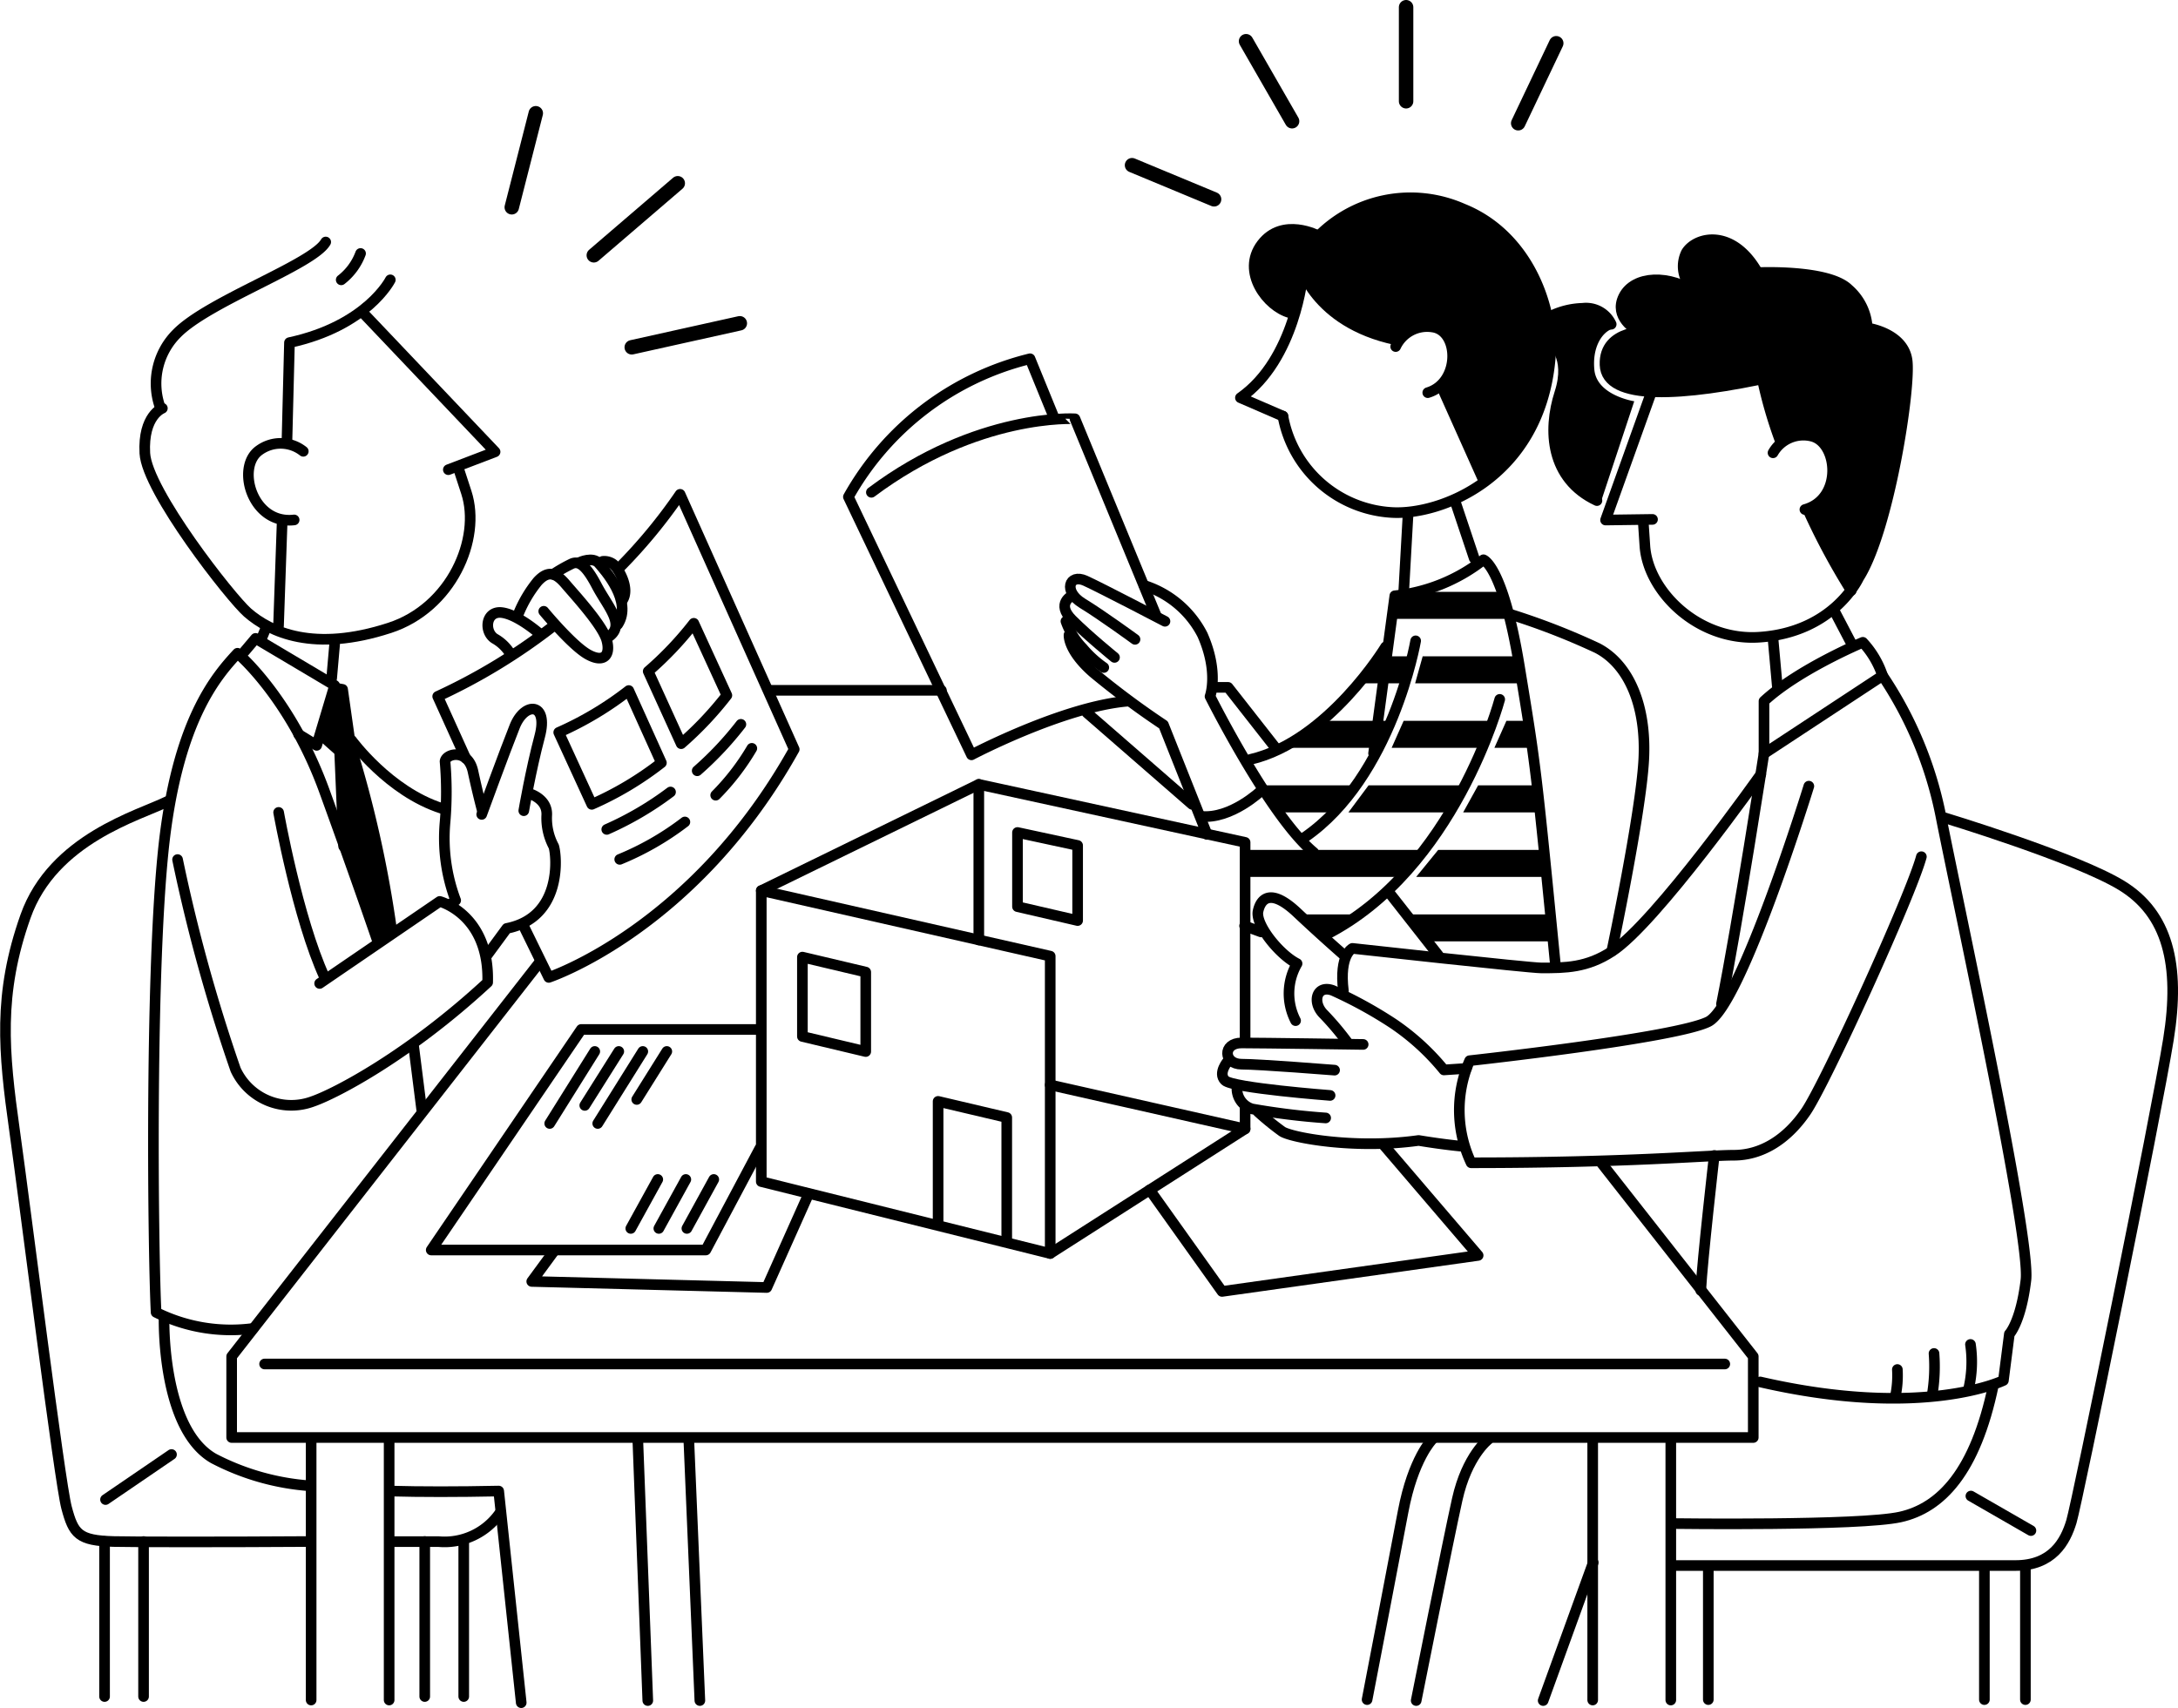 <svg xmlns="http://www.w3.org/2000/svg" viewBox="0 0 204.96 160.81"><defs><style>.cls-1,.cls-2{fill:none;stroke:#000;stroke-linecap:round;stroke-linejoin:round;}.cls-2{stroke-width:1.36px;}</style></defs><title>step02</title><g id="レイヤー_2" data-name="レイヤー 2"><g id="レイヤー_1-2" data-name="レイヤー 1"><path d="M31.45,64.89l-1.32,4.23L32,70.63l.33,8.61,3.3,9.28,1.32-.9s-2.12-13.27-3.86-17.27c-.62-4.33-.76-5.42-.76-5.42Z"/><path d="M123.76,22.05s-4.47-1.65-5.65,2.35,3.53,5.13,3.53,5.13a19.63,19.63,0,0,0,.89-3.67c.76,1.84,4.52,5.42,8.95,6.17,1.55-2,4.47-1.79,4.89.23s-.37,4-.8,4.15c.76,1.88,4.14,8.89,4.14,8.89A15.66,15.66,0,0,0,144,40.22a36.43,36.43,0,0,0,1.89-7.39l.09-.71s1.6,1.32.94,4.57-1.55,7.44,2.17,9.79l1.55.8,3.15-9.51s-3.5-.54-3.75-2.94c-.22-2.17.74-3.51,1.59-3.84A2.91,2.91,0,0,0,149,29.16a5.36,5.36,0,0,0-3.39.75s-1.51-8.52-9.51-10.73S123.76,22.05,123.76,22.05Z"/><path d="M158.71,27.06s-3.46-1.62-5.51.36.78,3.67.78,3.67-2.69.7-2.69,2.89,1.14,2.83,4.17,2.9A90.4,90.4,0,0,0,166,35.75l1.63,5.86s3.32-1.77,4.37.56-.28,5.23-1.83,5.65c1.41,2.83,4.09,7.49,4.09,7.49s2.55-3.18,4.24-12.36,1.55-11.44-2.82-12.07c-.78-4.17-3-4.73-5.44-5.16a22.29,22.29,0,0,0-4.94-.21s-2-3.11-4.52-3S157.79,25.37,158.71,27.06Z"/><polygon points="141.9 58.25 130.89 58.25 131.13 55.71 141.15 55.71 141.9 58.25"/><polygon points="132.16 64.32 127.95 64.32 129.57 61.78 132.82 61.78 132.16 64.32"/><polygon points="143.03 64.32 133.17 64.32 133.88 61.78 142.78 61.78 143.03 64.32"/><polygon points="129.62 70.39 120.82 70.39 124.49 67.85 130.84 67.85 129.62 70.39"/><polygon points="139.58 70.39 130.96 70.39 132.09 67.85 140.8 67.85 139.58 70.39"/><polygon points="144.38 70.39 140.63 70.39 141.76 67.85 143.88 67.85 144.38 70.39"/><polygon points="125.66 76.47 120.11 76.47 118.48 73.92 127.66 73.92 125.66 76.47"/><polygon points="136.25 76.47 126.89 76.47 128.79 73.92 137.97 73.92 136.25 76.47"/><polygon points="144.87 76.47 137.69 76.47 139.1 73.92 144.66 73.92 144.87 76.47"/><polygon points="131.9 82.54 117.21 82.54 117.21 80 134.06 80 131.9 82.54"/><polygon points="145.6 82.54 133.27 82.54 135.34 80 145.37 80 145.6 82.54"/><polygon points="146.21 88.61 134.11 88.61 132.46 86.07 145.97 86.07 146.21 88.61"/><polygon points="125.17 87.95 123.94 87.95 122.3 86.07 127.85 86.07 125.17 87.95"/><polyline class="cls-1" points="155.31 37.17 151.09 48.95 155.51 48.89"/><path class="cls-1" d="M166.85,42.62a3.29,3.29,0,0,1,3.66-1.56c2.48.61,2.93,5.9-.66,6.9"/><path class="cls-1" d="M155.26,31.19s-4.34-.27-4.22,3.15,7.27,3,16,1.07"/><path class="cls-1" d="M154,31.05s-2.18-1.19-1.2-3.14,4.29-2.15,7-.22"/><path class="cls-1" d="M159,26.85a2.93,2.93,0,0,1-.31-3.07c.9-1.5,4.49-2.4,6.89,2.21"/><path class="cls-1" d="M165.42,25.66s6.63-.31,8.52,1.56a5.16,5.16,0,0,1,1.78,3.65s3.35.45,3.74,3S177.73,50,174.91,54.39c0,0-2.32,5.14-9.38,5.59-5.73.37-10.46-4.31-10.74-8.61L154.63,49"/><path class="cls-1" d="M170.14,48a63.63,63.63,0,0,0,4.07,7.59"/><path class="cls-1" d="M165.85,35.71a41.28,41.28,0,0,0,1.64,5.68"/><path class="cls-1" d="M122.61,25.83s-.72,8-5.88,11.61l4,1.73"/><path class="cls-1" d="M120.73,39.17A11.05,11.05,0,0,0,131,48.24c4.52.26,13.76-3.2,14.86-14.27.47-4.73-1.93-11.8-8.19-14.31a12.2,12.2,0,0,0-13.9,2.88"/><path class="cls-1" d="M131.34,32.62a3.27,3.27,0,0,1,3.46-1.84c2.55.32,2.66,5.25-.44,6.18"/><path class="cls-1" d="M124.05,22.19s-3.34-1.79-5.31.8.52,5.88,2.66,6.45"/><path class="cls-1" d="M122.31,24.87s1.36,5.47,9,7.1"/><line class="cls-1" x1="135.62" y1="36.3" x2="139.59" y2="45.17"/><path class="cls-1" d="M145.93,29.76a7.27,7.27,0,0,1,3-.74,2.6,2.6,0,0,1,2.69,1.5"/><path class="cls-1" d="M146,32.18s1.91,1.33.78,4.82-.89,8.07,3.5,10.12"/><line class="cls-1" x1="166.83" y1="59.9" x2="167.25" y2="64.56"/><line class="cls-1" x1="172.62" y1="57.5" x2="174.17" y2="60.46"/><line class="cls-1" x1="132.51" y1="48.32" x2="132.09" y2="55.8"/><line class="cls-1" x1="136.89" y1="47.05" x2="138.73" y2="52.55"/><path class="cls-1" d="M175.3,60.46S169.23,63,166,66v4.94l11.16-7.34A8.58,8.58,0,0,0,175.3,60.46Z"/><path class="cls-1" d="M129.26,70.91l2-14.83a16.3,16.3,0,0,0,8.34-3.39s1.83.57,3.38,10,1.55,9.38,3.39,28.11"/><path class="cls-1" d="M133.22,60.32S131,73.17,122.77,78.82"/><path class="cls-1" d="M123.62,80.23c-4.1-3.39-9.75-14.68-9.75-14.68s.85-2.26-.71-5.79a9.32,9.32,0,0,0-5.5-4.66"/><path class="cls-1" d="M108.79,57.92l-7.63-18.5S92,38.85,82,46.34"/><path class="cls-1" d="M99.18,39.28l-2.25-5.51a26.92,26.92,0,0,0-17.09,13L91.42,71.05S100,66.53,106.1,66"/><path class="cls-1" d="M100.6,59.76s-.15,1.41,2.26,3.53a78.53,78.53,0,0,0,6.63,4.94l4.1,10.31"/><path class="cls-1" d="M109.63,58.48s-5.93-3.1-7.48-3.81-2.12,1-.28,2.12,4.94,3.39,4.94,3.39"/><path class="cls-1" d="M100.88,56.08s-1.55.71,0,2.26,4,3.54,4,3.54"/><path class="cls-1" d="M100.31,58.48A6.88,6.88,0,0,0,101.87,61a10.17,10.17,0,0,0,2,1.83"/><path class="cls-1" d="M118.67,74.44s-2.82,2.69-5.65,2.4"/><path class="cls-1" d="M141.13,65.83s-4.24,16-16.38,22.17"/><path class="cls-1" d="M130.39,60.89S125,69.78,117.68,71.48"/><line class="cls-1" x1="102.29" y1="67.1" x2="112.18" y2="75.71"/><path class="cls-1" d="M166,70.91S163.58,86.59,162,94.5"/><path class="cls-1" d="M177.14,63.57a36.38,36.38,0,0,1,5.51,13.27c1.55,7.91,8.47,39.69,8,43.64s-1.56,5.09-1.56,5.09l-.56,4.37s-7.49,3.68-22.88.14"/><path class="cls-1" d="M170.22,74s-6.36,20.62-9.46,22.17-22.46,3.67-22.46,3.67a11.62,11.62,0,0,0,.14,9.61c14.69,0,22.18-.71,24.72-.71s4.94-1.41,6.78-4.1,9.88-20.33,10.87-24"/><path class="cls-1" d="M161.32,108.76s-1.13,9.89-1.27,12.71"/><path class="cls-1" d="M138,100.57l-2.12.14a22.15,22.15,0,0,0-4.8-4.38,40.49,40.49,0,0,0-5.65-3.1c-1.55-.57-2,1.13-.85,2.25a26.35,26.35,0,0,1,2.26,2.69"/><path class="cls-1" d="M128.28,98.31s-9.61-.14-11.44-.14-1.7,2,0,2,8.75.56,8.75.56"/><path class="cls-1" d="M115.57,99.86s-1,1.13-.29,1.84,9.89,1.41,9.89,1.41"/><path class="cls-1" d="M116.41,102.26a2,2,0,0,0,1.42,2.12,66.18,66.18,0,0,0,6.92.85"/><path class="cls-1" d="M118.39,104.66a25.79,25.79,0,0,0,2.26,1.84c.85.57,6.78,1.7,12.85.85,2.54.42,4.24.56,4.24.56"/><path class="cls-1" d="M165.7,72.89s-9.89,14-14,16.66c-2.37,1.55-4.38,1.56-6.64,1.56-1.16,0-17.79-1.84-17.79-1.84s-1.27.57-.85,4"/><path class="cls-1" d="M126.58,90s-2.12-1.84-4.52-4.1-3.39-1.41-3.67-.14,2,4.1,3.67,4.94a5.59,5.59,0,0,0-.14,5.37"/><line class="cls-1" x1="118.67" y1="87.72" x2="117.12" y2="87.15"/><polyline class="cls-1" points="120.1 70.48 115.57 64.7 114.3 64.7"/><line class="cls-1" x1="135.38" y1="89.95" x2="130.65" y2="83.92"/><polyline class="cls-1" points="50.7 90.68 21.8 127.68 21.8 135.31 164.99 135.31 164.99 127.68 150.59 109.33"/><line class="cls-1" x1="88.59" y1="64.98" x2="72.49" y2="64.98"/><line class="cls-1" x1="24.9" y1="128.39" x2="162.31" y2="128.39"/><line class="cls-1" x1="29.28" y1="135.45" x2="29.28" y2="160.02"/><line class="cls-1" x1="36.62" y1="135.45" x2="36.62" y2="160.02"/><line class="cls-1" x1="149.88" y1="135.45" x2="149.88" y2="160.02"/><line class="cls-1" x1="157.23" y1="135.45" x2="157.23" y2="160.02"/><polygon class="cls-1" points="98.83 117.99 71.64 111.22 71.64 83.83 98.83 90 98.83 117.99"/><polyline class="cls-1" points="117.17 104.24 117.17 106.26 98.83 102.12"/><polyline class="cls-1" points="92.11 88.48 92.11 73.83 117.17 79.29 117.17 97.89"/><line class="cls-1" x1="71.64" y1="83.83" x2="92.11" y2="73.83"/><line class="cls-1" x1="117.17" y1="106.26" x2="98.83" y2="117.99"/><polygon class="cls-1" points="95.75 85.34 101.41 86.65 101.41 79.58 95.75 78.36 95.75 85.34"/><polygon class="cls-1" points="81.47 98.98 75.51 97.56 75.51 90.09 81.47 91.5 81.47 98.98"/><polyline class="cls-1" points="88.28 115.29 88.28 103.67 94.74 105.19 94.74 116.71"/><polyline class="cls-1" points="108.19 112 115 121.56 139.1 118.17 130.16 107.72"/><polyline class="cls-1" points="71.41 96.9 54.7 96.9 40.58 117.66 66.42 117.66 71.5 108.1"/><line class="cls-1" x1="55.97" y1="98.97" x2="51.73" y2="105.75"/><line class="cls-1" x1="58.23" y1="98.97" x2="55.03" y2="104.05"/><line class="cls-1" x1="60.49" y1="98.97" x2="56.25" y2="105.75"/><line class="cls-1" x1="62.75" y1="98.97" x2="59.92" y2="103.49"/><line class="cls-1" x1="64.64" y1="115.63" x2="67.17" y2="111.02"/><line class="cls-1" x1="62" y1="115.63" x2="64.54" y2="111.02"/><line class="cls-1" x1="59.36" y1="115.63" x2="61.9" y2="111.02"/><polyline class="cls-1" points="52.11 117.8 50.04 120.62 72.16 121.19 76.03 112.53"/><path class="cls-1" d="M157.56,143.41s17.46.23,21.27-.62,7.06-4.23,8.76-12.42"/><line class="cls-1" x1="185.47" y1="140.82" x2="191.12" y2="144.07"/><path class="cls-1" d="M185.43,126.55a11.16,11.16,0,0,1-.19,4.24"/><path class="cls-1" d="M182,127.4a16.22,16.22,0,0,1-.19,4"/><path class="cls-1" d="M178.55,128.91a9.56,9.56,0,0,1-.19,2.54"/><path class="cls-1" d="M182.88,76.94s12.43,3.76,16.76,6.4,5.56,7.44,4.42,14.5-8.56,43.49-9.13,45.38-1.79,4.14-5.27,4.14H157.37"/><line class="cls-1" x1="160.76" y1="147.45" x2="160.76" y2="159.98"/><line class="cls-1" x1="186.74" y1="147.55" x2="186.74" y2="159.98"/><line class="cls-1" x1="190.6" y1="147.55" x2="190.6" y2="159.98"/><path class="cls-1" d="M140.05,135.5s-2,1.51-2.92,5.65-3.86,18.92-3.86,18.92"/><line class="cls-1" x1="149.93" y1="147.08" x2="145.22" y2="160.07"/><path class="cls-1" d="M134.77,135.5s-1.79,1.79-2.73,6.78-3.39,17.7-3.39,17.7"/><path class="cls-1" d="M142,57.78A65.72,65.72,0,0,1,150.31,61c3,1.55,4.66,5.5,4.37,10.59s-3,17.93-3,17.93"/><polyline class="cls-1" points="34.24 29.53 46.59 42.53 42.19 44.21"/><path class="cls-1" d="M43.09,43.92l.8,2.45c1.41,4.36-1.41,10.84-7.22,12.73-7.14,2.33-11.24.41-13.37-1.44-1.58-1.38-9.48-11.45-9.67-15s1.65-4.23,1.65-4.23"/><path class="cls-1" d="M28.54,42.48a3.42,3.42,0,0,0-4.16-.08c-2.2,1.58-.64,7,3.3,6.54"/><line class="cls-1" x1="26.55" y1="49.17" x2="26.21" y2="58.92"/><path class="cls-1" d="M36.73,26.34s-2.17,4.33-9.49,5.91L27,41.69"/><path class="cls-1" d="M15,38.12a6.65,6.65,0,0,1,1.65-6.74c3-3.05,12.8-6.48,14-8.6"/><path class="cls-1" d="M32.11,26.34a5.58,5.58,0,0,0,1.82-2.48"/><line class="cls-1" x1="25.09" y1="58.96" x2="24.62" y2="60.09"/><line class="cls-1" x1="31.49" y1="60.65" x2="31.21" y2="63.85"/><polyline class="cls-1" points="23.02 61.31 24.05 60.09 31.49 64.51 29.8 70.16 28.1 69.12"/><path class="cls-1" d="M35.54,88.61s-1.79-5.27-5-14.12-8.19-13-8.19-13c-2,2.16-5.75,6.4-7,18.73s-.94,37.85-.66,43.31a15.8,15.8,0,0,0,9.14,1.51"/><path class="cls-1" d="M26.22,76.47S28,86.45,30.55,92"/><path class="cls-1" d="M30.08,92.57l11.3-7.72s4.7,1.22,4.51,7.62c-7.43,6.88-14.32,10.47-16.47,11.21a5.77,5.77,0,0,1-7.25-3,159.61,159.61,0,0,1-5.46-19.77"/><polyline class="cls-1" points="31.68 64.79 32.24 64.89 33 70.25 31.96 70.72 30.27 69.22"/><path class="cls-1" d="M33,70.25a109.23,109.23,0,0,1,3.86,17.33"/><line class="cls-1" x1="31.96" y1="70.72" x2="32.34" y2="79.67"/><path class="cls-1" d="M42.32,85.18l.56-.43a16.61,16.61,0,0,1-1-7.34,33.19,33.19,0,0,0,0-5.74c.09-.76,2.16-1.23,2.63.94s.85,3.58.85,3.58"/><path class="cls-1" d="M45.33,76.66s2.17-5.94,3.11-8.29,3.2-2.26,2.35.94-1.5,7-1.5,7"/><path class="cls-1" d="M49.76,74.68s1.79.47,1.69,2.07a5.63,5.63,0,0,0,.66,2.92c.28.85.85,6.68-4.42,7.72l-1.8,2.45"/><path class="cls-1" d="M33.09,69.69s3.49,4.8,8.48,6.4"/><path class="cls-1" d="M58.28,53.45A49.4,49.4,0,0,0,64,46.53l10.74,24C65.29,87.48,51.64,92,51.64,92l-2.35-4.8"/><path class="cls-1" d="M43.83,71.38l-2.64-5.83a55.54,55.54,0,0,0,10.93-6.66"/><line class="cls-1" x1="38.93" y1="98.5" x2="39.68" y2="104.43"/><path class="cls-1" d="M51.17,57.54s2.64,3.2,4.14,4.05,2.17.1,1.79-1.32S54.09,56,53.24,55s-1.6-1.41-2.64-.28a12,12,0,0,0-1.79,3"/><path class="cls-1" d="M50.79,59.66s-2.07-1.83-3.58-2-1.69,1.79-.66,2.45A4,4,0,0,1,48,61.5"/><path class="cls-1" d="M52.06,54.06a14.65,14.65,0,0,1,1.75-1c.65-.28,1.31.1,2.35,2.08s2.73,3.67,1.13,4.8"/><path class="cls-1" d="M54.56,52.93s1.22-.57,1.79.09,3.2,3.58,1.79,5.75"/><path class="cls-1" d="M56.72,52.84a1.41,1.41,0,0,1,1,.28c.47.38,1.6,2.26.85,3.39"/><path class="cls-1" d="M36.67,140.35c2.95.08,6.34.08,10.26,0l2.12,19.92"/><path class="cls-1" d="M15.44,124s-.28,10.45,4.66,13.28a23.15,23.15,0,0,0,9,2.57"/><line class="cls-1" x1="60.02" y1="135.5" x2="60.96" y2="160.07"/><line class="cls-1" x1="64.82" y1="135.5" x2="65.86" y2="160.07"/><path class="cls-1" d="M36.86,145.11h4.42A6.34,6.34,0,0,0,47,142.47"/><path class="cls-1" d="M15.77,75.43C13.13,76.75,5,78.92,2.4,86.26S.33,99,1.37,106.41s4.23,33,4.89,35.49,1.13,3.11,4.43,3.2c1.84.05,10.71.05,18.45,0"/><line class="cls-1" x1="9.93" y1="141.15" x2="16.14" y2="136.91"/><line class="cls-1" x1="9.84" y1="145.1" x2="9.84" y2="159.69"/><line class="cls-1" x1="13.51" y1="145.1" x2="13.51" y2="159.69"/><line class="cls-1" x1="39.97" y1="145.1" x2="39.97" y2="159.69"/><line class="cls-1" x1="43.64" y1="145.1" x2="43.64" y2="159.69"/><path class="cls-1" d="M65.61,72.55a31,31,0,0,0,4.11-4.37"/><path class="cls-1" d="M57.1,78.07a30.25,30.25,0,0,0,6-3.52"/><path class="cls-1" d="M67.35,74.85a22.31,22.31,0,0,0,3.4-4.41"/><path class="cls-1" d="M58.32,80.89a26.76,26.76,0,0,0,6.13-3.52"/><path class="cls-1" d="M68.4,65.45l-3.11-6.78A31.59,31.59,0,0,1,61,63.19L64.1,70A32,32,0,0,0,68.4,65.45Z"/><path class="cls-1" d="M52.58,68.94l3.11,6.77a30.59,30.59,0,0,0,6.55-3.91L59.17,65A31.3,31.3,0,0,1,52.58,68.94Z"/><line class="cls-2" x1="55.88" y1="24.03" x2="63.78" y2="17.25"/><line class="cls-2" x1="59.45" y1="32.69" x2="69.62" y2="30.43"/><line class="cls-2" x1="48.16" y1="19.51" x2="50.42" y2="10.66"/><line class="cls-2" x1="121.59" y1="11.41" x2="117.26" y2="3.88"/><line class="cls-2" x1="132.32" y1="9.53" x2="132.32" y2="0.68"/><line class="cls-2" x1="114.25" y1="18.76" x2="106.53" y2="15.55"/><line class="cls-2" x1="142.87" y1="11.6" x2="146.45" y2="4.07"/></g></g></svg>